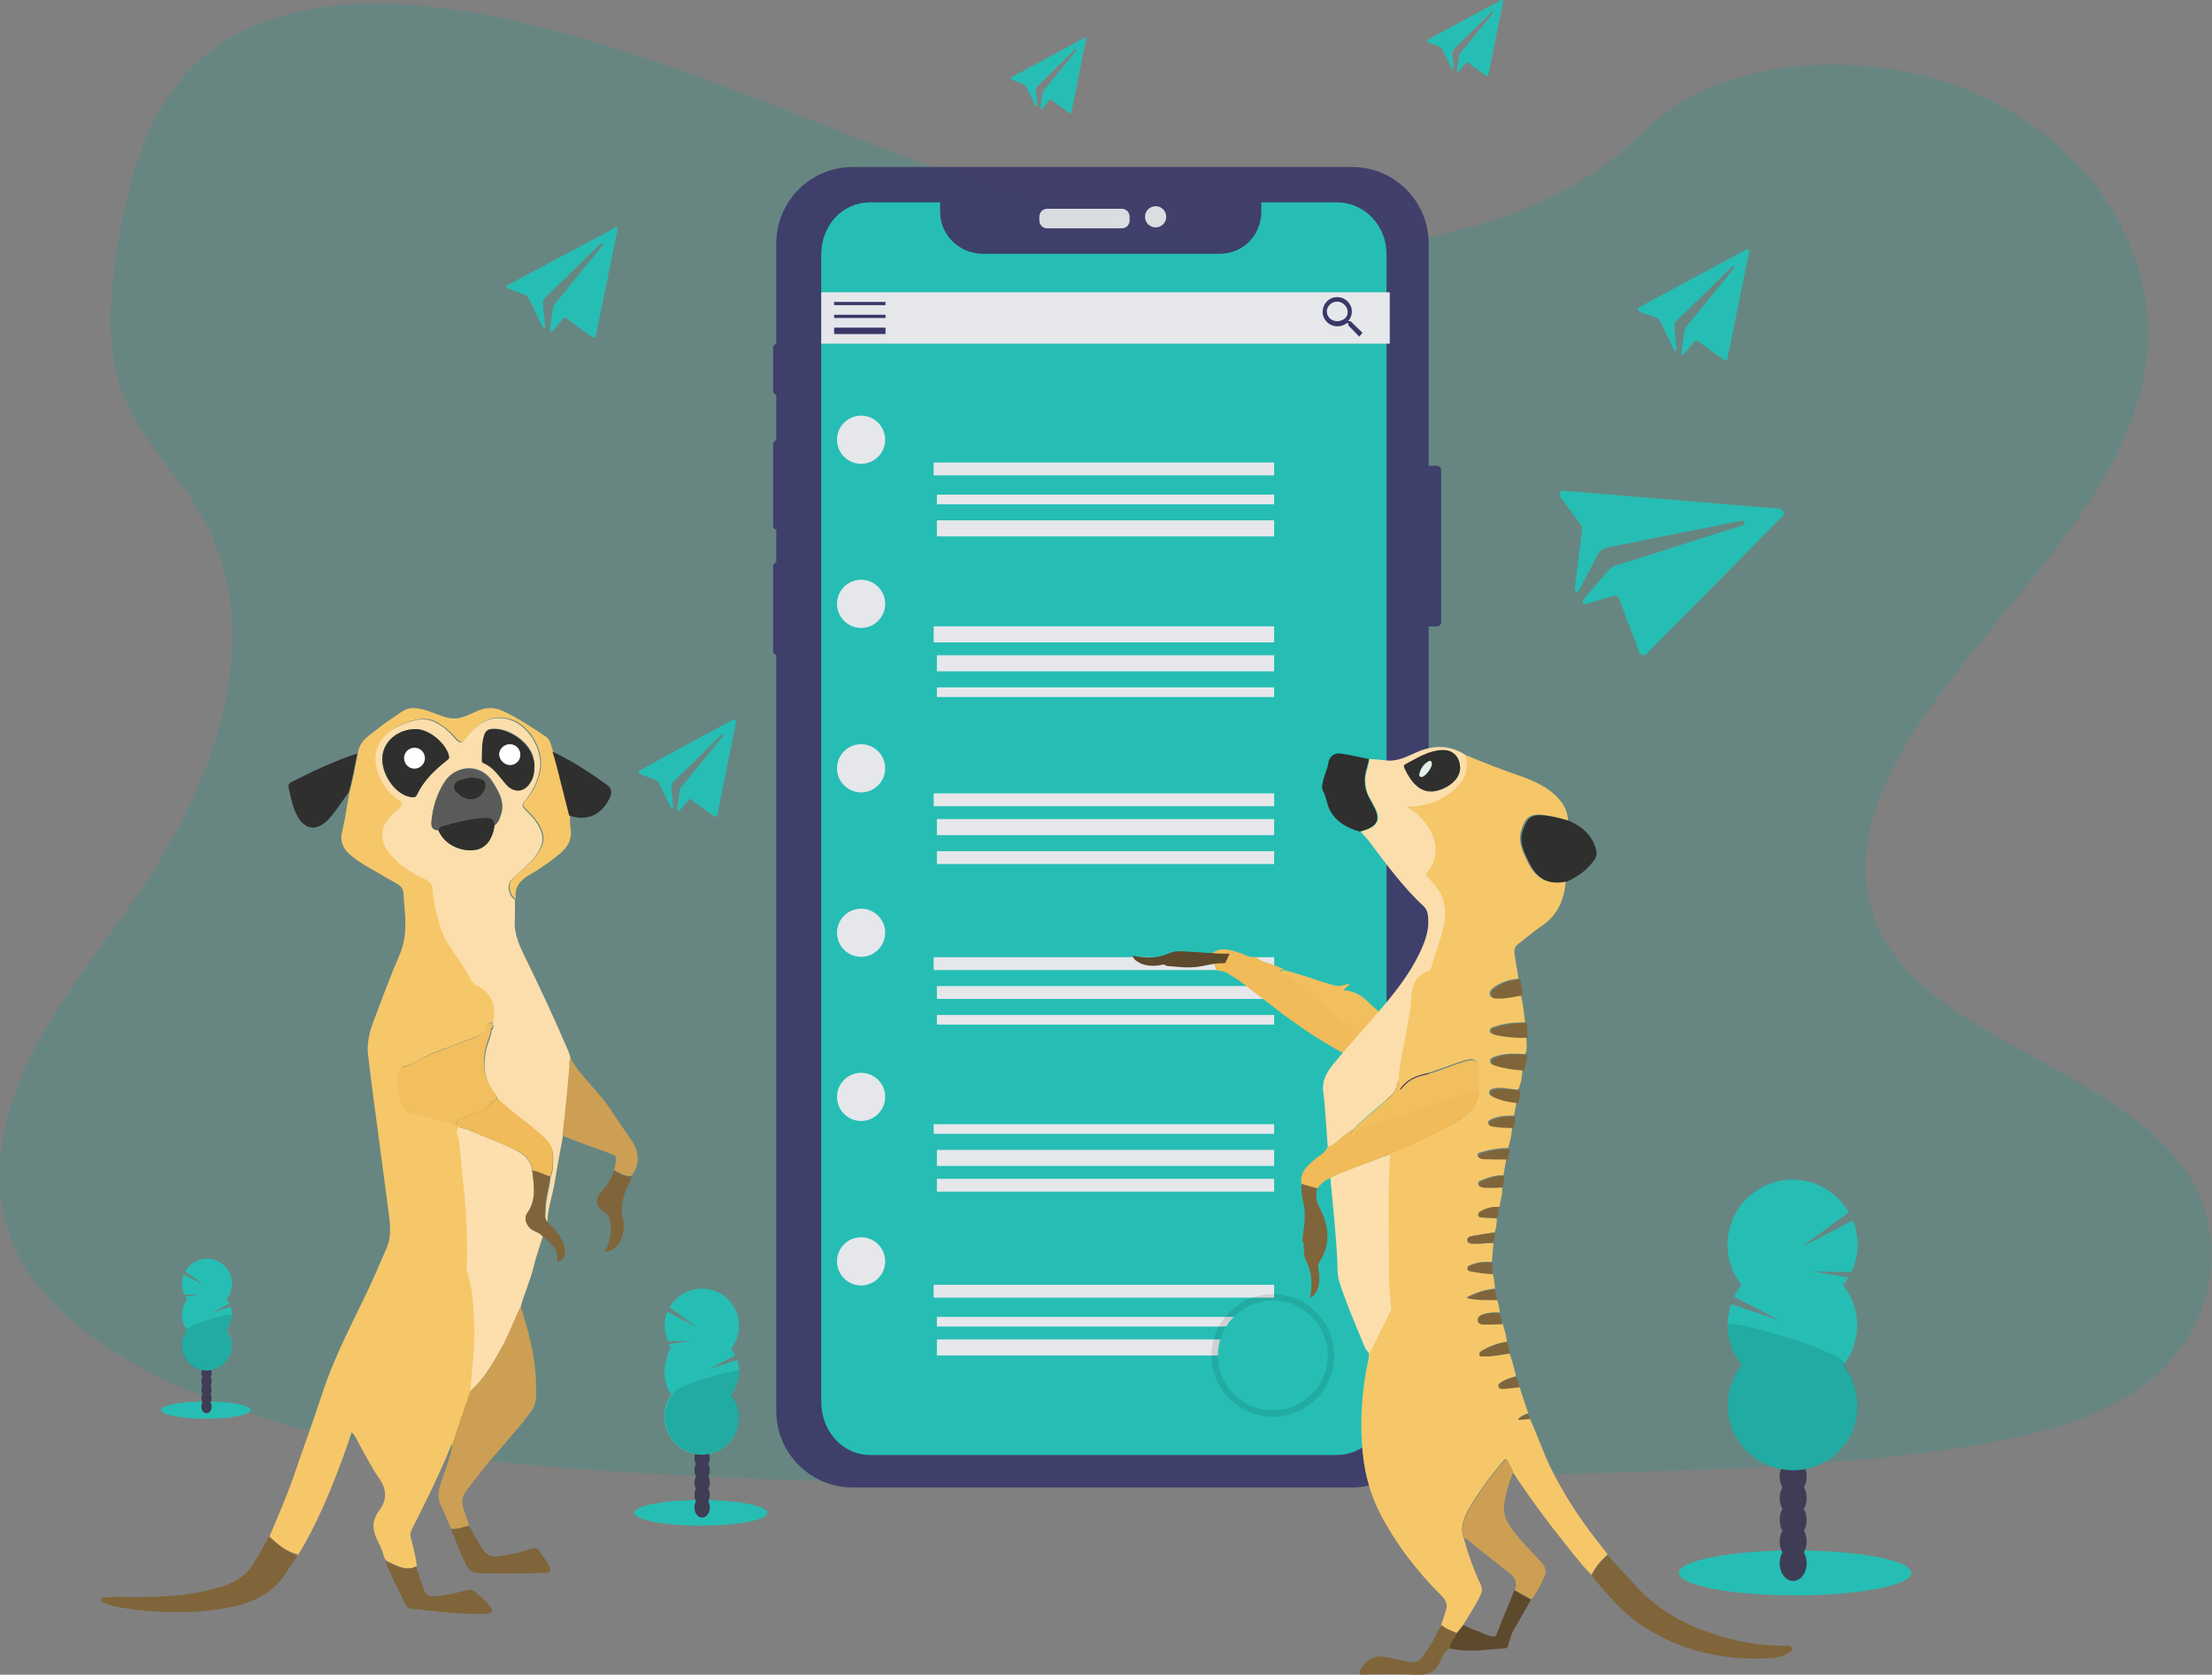 <?xml version="1.0" encoding="utf-8"?>
<!-- Generator: Adobe Illustrator 19.0.0, SVG Export Plug-In . SVG Version: 6.00 Build 0)  -->
<svg version="1.1" id="Layer_1" xmlns="http://www.w3.org/2000/svg" xmlns:xlink="http://www.w3.org/1999/xlink" x="0px" y="0px"
	 viewBox="0 0 688.7 521.4" style="enable-background:new 0 0 688.7 521.4;" xml:space="preserve">
<rect x="0" y="0" width="688.7" height="521.4" fill="#808080" stroke="none"/>
<style type="text/css">
	.st0{opacity:0.25;fill:#1C9889;}
	.st1{opacity:0.9;}
	.st2{fill:#3A3768;}
	.st3{fill:#E5E7EB;}
	.st4{fill:#26BEB4;}
	.st5{opacity:0.1;enable-background:new    ;}
	.st6{fill:#3F3D56;}
	.st7{fill:#FFFFFF;}
	.st8{fill:#F5C769;}
	.st9{fill:#FCDEAC;}
	.st10{fill:#FCDFAD;}
	.st11{fill:#CC9F54;}
	.st12{fill:#80653A;}
	.st13{fill:#2F2F2E;}
	.st14{fill:#F2BF5E;}
	.st15{fill:#F0BB58;}
	.st16{fill:#5A5B59;}
	.st17{fill:#5D492C;}
	.st18{fill:#E4EFE7;}
</style>
<g id="XMLID_1135_">
	<g id="XMLID_441_">
		<path id="XMLID_1733_" class="st0" d="M400.1,77.1c-44.2-1.5-86.2-15.8-126.4-31.4s-79.9-32.9-123-41.1C123-0.7,91.3-1.4,69,13.4
			c-21.5,14.3-28.4,39-32.2,61.9c-2.8,17.2-4.5,35.4,3.2,51.5c5.3,11.2,14.8,20.6,21.4,31.3c22.8,37.3,6.7,83.4-18.1,119.8
			c-11.6,17.1-25.1,33.4-34,51.6s-13.1,39.1-5.3,57.6c7.8,18.4,26.3,32.2,46.3,42c40.7,19.7,88.7,25.4,135.5,28.6
			c103.6,7.1,207.7,4,311.6,0.9c38.4-1.1,77-2.3,114.8-8.2c21-3.3,42.7-8.5,57.9-21.2c19.4-16.1,24.1-43.2,11.2-63.4
			c-21.7-33.8-81.9-42.1-97.1-78.4c-8.4-19.9,0.2-42.2,12.4-60.7c26.1-39.7,69.8-74.5,72.1-119.8c1.6-31.2-19.4-62.4-51.9-77.1
			C582.8,14.5,535.6,16.4,510.5,42C484.6,68.4,439.1,78.5,400.1,77.1z"/>
		<g id="XMLID_1725_" class="st1">
			<path id="XMLID_1732_" class="st2" d="M448.7,193.6c0,0.8-0.6,1.4-1.4,1.4h-4.2c-0.8,0-1.4-0.6-1.4-1.4v-47.2
				c0-0.8,0.6-1.4,1.4-1.4h4.2c0.8,0,1.4,0.6,1.4,1.4V193.6z"/>
			<path id="XMLID_1731_" class="st2" d="M244.7,121.6c0,0.8-0.6,1.4-1.4,1.4h-1.2c-0.8,0-1.4-0.6-1.4-1.4v-13.2
				c0-0.8,0.6-1.4,1.4-1.4h1.2c0.8,0,1.4,0.6,1.4,1.4V121.6z"/>
			<path id="XMLID_1730_" class="st2" d="M244.7,163.6c0,0.8-0.6,1.4-1.4,1.4h-1.2c-0.8,0-1.4-0.6-1.4-1.4v-25.2
				c0-0.8,0.6-1.4,1.4-1.4h1.2c0.8,0,1.4,0.6,1.4,1.4V163.6z"/>
			<path id="XMLID_1729_" class="st2" d="M244.7,202.6c0,0.8-0.6,1.4-1.4,1.4h-1.2c-0.8,0-1.4-0.6-1.4-1.4v-26.2
				c0-0.8,0.6-1.4,1.4-1.4h1.2c0.8,0,1.4,0.6,1.4,1.4V202.6z"/>
			<path id="XMLID_1728_" class="st2" d="M444.7,439.3c0,13.1-10.6,23.8-23.8,23.8H265.5c-13.1,0-23.8-10.6-23.8-23.8V75.8
				c0-13.1,10.6-23.8,23.8-23.8h155.5c13.1,0,23.8,10.6,23.8,23.8V439.3z"/>
			<path id="XMLID_1727_" class="st3" d="M351.7,68.7c0,1.3-1.1,2.4-2.4,2.4h-23.3c-1.3,0-2.4-1.1-2.4-2.4v-1.3
				c0-1.3,1.1-2.4,2.4-2.4h23.3c1.3,0,2.4,1.1,2.4,2.4V68.7z"/>
			<circle id="XMLID_1726_" class="st3" cx="359.8" cy="67.5" r="3.3"/>
		</g>
		<path id="XMLID_1719_" class="st4" d="M416.1,63h-23.4v2.9c0,7.3-5.6,13.1-12.9,13.1c0,0,0,0,0,0H306c-7.3,0-13.3-5.8-13.3-13.1
			V63H271c-8.9,0-15.3,7.3-15.3,16.2v-0.1v357.4c0,8.9,6.5,16.5,15.3,16.5h145.1c8.9,0,15.6-7.6,15.6-16.5V79.2
			C431.7,70.3,425,63,416.1,63z"/>
		<rect id="XMLID_1718_" x="255.7" y="91" class="st3" width="177" height="16"/>
		<rect id="XMLID_1716_" x="259.7" y="94" class="st2" width="16" height="1"/>
		<rect id="XMLID_1715_" x="259.7" y="98" class="st2" width="16" height="1"/>
		<rect id="XMLID_1714_" x="259.7" y="102" class="st2" width="16" height="2"/>
		<path id="XMLID_1711_" class="st2" d="M420.5,100H420l-0.2-0.1c0.7-0.8,1.1-1.8,1.1-2.9c0-2.5-2.1-4.5-4.6-4.5
			c-2.5,0-4.5,2.1-4.5,4.6c0,2.5,2.1,4.5,4.6,4.5c1.1,0,2.2-0.4,3.1-1.1l0.3,0.2v0.6l3.4,3.5l1-1.2L420.5,100z M416.3,100
			c-1.7,0-3.2-1.3-3.2-3c0-1.7,1.5-3.1,3.2-3.1c1.7,0,3.3,1.5,3.3,3.2c0,0,0,0,0,0C419.7,98.8,418.1,100,416.3,100
			C416.4,100,416.4,100,416.3,100z"/>
		<circle id="XMLID_1710_" class="st3" cx="268.1" cy="136.9" r="7.5"/>
		<rect id="XMLID_1709_" x="290.7" y="144" class="st3" width="106" height="4"/>
		<rect id="XMLID_1708_" x="291.7" y="154" class="st3" width="105" height="3"/>
		<rect id="XMLID_1707_" x="291.7" y="162" class="st3" width="105" height="5"/>
		<circle id="XMLID_1706_" class="st3" cx="268.1" cy="188" r="7.5"/>
		<rect id="XMLID_1705_" x="290.7" y="195" class="st3" width="106" height="5"/>
		<rect id="XMLID_1704_" x="291.7" y="204" class="st3" width="105" height="5"/>
		<rect id="XMLID_1703_" x="291.7" y="214" class="st3" width="105" height="3"/>
		<circle id="XMLID_1702_" class="st3" cx="268.1" cy="239.2" r="7.5"/>
		<rect id="XMLID_1701_" x="290.7" y="247" class="st3" width="106" height="4"/>
		<rect id="XMLID_1700_" x="291.7" y="255" class="st3" width="105" height="5"/>
		<rect id="XMLID_1699_" x="291.7" y="265" class="st3" width="105" height="4"/>
		<circle id="XMLID_1698_" class="st3" cx="268.1" cy="290.4" r="7.5"/>
		<rect id="XMLID_1694_" x="290.7" y="298" class="st3" width="106" height="4"/>
		<rect id="XMLID_1693_" x="291.7" y="307" class="st3" width="105" height="4"/>
		<rect id="XMLID_1692_" x="291.7" y="316" class="st3" width="105" height="3"/>
		<circle id="XMLID_1691_" class="st3" cx="268.1" cy="341.5" r="7.5"/>
		<rect id="XMLID_1690_" x="290.7" y="350" class="st3" width="106" height="3"/>
		<rect id="XMLID_1689_" x="291.7" y="358" class="st3" width="105" height="5"/>
		<rect id="XMLID_1688_" x="291.7" y="367" class="st3" width="105" height="4"/>
		<circle id="XMLID_1687_" class="st3" cx="268.1" cy="392.7" r="7.5"/>
		<rect id="XMLID_1686_" x="290.7" y="400" class="st3" width="106" height="4"/>
		<rect id="XMLID_1685_" x="291.7" y="410" class="st3" width="105" height="3"/>
		<rect id="XMLID_1684_" x="291.7" y="417" class="st3" width="105" height="5"/>
		<circle id="XMLID_1683_" class="st5" cx="396.3" cy="422" r="19.1"/>
		<circle id="XMLID_1682_" class="st4" cx="396.3" cy="422" r="17.1"/>
		<path id="XMLID_1681_" class="st4" d="M191.4,71l-33.4,17.8c-0.3,0.2-0.4,0.5-0.2,0.8c0.1,0.1,0.2,0.2,0.3,0.2l5.7,2.1
			c0.3,0.1,0.6,0.4,0.7,0.7l4.4,9.1c0.1,0.4,0.8,0.5,0.8,0.1l-0.7-7.5c0-0.6,0.3-1.1,0.6-1.5L187,75.9c0.1-0.1,0.2-0.1,0.4-0.1
			c0.2,0.1,0.3,0.3,0.3,0.5c0,0,0,0.1-0.1,0.1l-14.9,18.3c-0.3,0.4-0.5,1-0.6,1.5l-0.9,6.5c0.1,0.6,0.5,0.8,0.9,0.3l3.2-3.8
			c0.2-0.3,0.6-0.4,0.9-0.2c0,0,0,0,0,0l8.3,6c0.3,0.2,0.7,0.2,0.9-0.1c0.1-0.1,0.1-0.2,0.1-0.3l6.8-33.3c0.1-0.4-0.1-0.5-0.5-0.6
			C191.7,70.7,191.6,70,191.4,71L191.4,71z"/>
		<path id="XMLID_1680_" class="st4" d="M543.7,77.7l-33.4,18c-0.3,0.2-0.4,0.6-0.2,1c0.1,0.1,0.2,0.2,0.3,0.3l5.7,2.1
			c0.3,0.1,0.6,0.4,0.7,0.7l4.4,9.1c0.1,0.4,0.8,0.5,0.8,0.1l-0.7-7.5c0-0.6,0.3-1.1,0.6-1.5L539.3,83c0.1-0.1,0.2-0.1,0.4-0.1
			c0.2,0.1,0.3,0.3,0.3,0.5c0,0,0,0.1-0.1,0.1L525,101.8c-0.3,0.4-0.5,1-0.6,1.5l-0.9,6.5c0.1,0.6,0.5,0.8,0.9,0.3l3.2-3.8
			c0.2-0.3,0.6-0.4,0.9-0.2c0,0,0,0,0,0l8.3,6c0.3,0.2,0.7,0.2,0.9-0.1c0.1-0.1,0.1-0.2,0.1-0.3l6.8-33.3c0.1-0.4-0.1-0.7-0.5-0.8
			C543.9,77.6,543.8,77.6,543.7,77.7L543.7,77.7z"/>
		<path id="XMLID_1679_" class="st4" d="M337.8,11.7L315,24c-0.2,0.1-0.3,0.4-0.2,0.6c0,0.1,0.1,0.2,0.2,0.2l3.9,1.5
			c0.2,0.1,0.4,0.3,0.5,0.5l3,6.2c0.1,0.3,0.6,0.3,0.6,0.1l-0.5-5.1c0-0.4,0.2-0.7,0.4-1l11.8-11.6c0.1-0.1,0.2-0.1,0.3-0.1
			c0.1,0,0.2,0.2,0.2,0.3c0,0,0,0.1-0.1,0.1l-10.2,12.5c-0.2,0.3-0.3,0.7-0.4,1l-0.6,4.4c0,0.4,0.3,0.5,0.6,0.2l2.2-2.6
			c0.1-0.2,0.4-0.2,0.6-0.1l5.6,4.1c0.2,0.1,0.5,0.1,0.6-0.1c0-0.1,0.1-0.1,0.1-0.2l4.6-22.8c0.1-0.2-0.1-0.5-0.3-0.6
			C338,11.6,337.9,11.6,337.8,11.7L337.8,11.7z"/>
		<path id="XMLID_1678_" class="st4" d="M467.4,0l-22.8,12.3c-0.2,0.1-0.3,0.4-0.2,0.7c0,0.1,0.1,0.2,0.2,0.2l3.9,1.5
			c0.2,0.1,0.4,0.3,0.5,0.5l3,6.2c0.1,0.3,0.6,0.3,0.6,0.1l-0.4-5.1c0-0.4,0.2-0.7,0.4-1l11.8-11.6c0.1-0.1,0.2-0.1,0.3-0.1
			c0.1,0,0.2,0.2,0.2,0.3c0,0,0,0.1-0.1,0.1l-10.2,12.5c-0.2,0.3-0.3,0.7-0.4,1l-0.6,4.4c0,0.4,0.4,0.5,0.6,0.2l2.2-2.6
			c0.1-0.2,0.4-0.3,0.6-0.1c0,0,0,0,0,0l5.7,4.1c0.2,0.1,0.5,0.1,0.6-0.1c0-0.1,0.1-0.1,0.1-0.2l4.6-22.8c0.1-0.2-0.1-0.5-0.3-0.6
			C467.6,0,467.5,0,467.4,0L467.4,0z"/>
		<path id="XMLID_1677_" class="st4" d="M554.1,158.4l-67.2-5.6c-0.7-0.1-1.3,0.4-1.3,1.1c0,0.3,0,0.6,0.2,0.8l6.4,8.7
			c0.4,0.5,0.5,1.1,0.4,1.8l-2.3,17.9c-0.3,0.7,0.7,1.6,1.1,1l6.3-11.9c0.6-0.8,1.4-1.4,2.4-1.7l42.2-8.4c0.2,0,0.5,0,0.7,0.2
			c0.3,0.3,0.3,0.7,0,1c-0.1,0.1-0.2,0.1-0.3,0.2l-39.9,12.7c-0.9,0.4-1.7,0.9-2.3,1.7l-7.6,8.8c-0.4,0.9,0,1.7,1,1.3l8.5-2.5
			c0.6-0.2,1.3,0.1,1.6,0.7l6.5,17c0.3,0.6,1,0.9,1.6,0.7c0.1-0.1,0.3-0.1,0.4-0.2l42.5-43c0.5-0.5,0.5-1.3,0-1.7
			C554.6,158.5,554.3,158.4,554.1,158.4z"/>
		<path id="XMLID_555_" class="st4" d="M228.3,224l-29.1,15.8c-0.3,0.2-0.4,0.6-0.2,0.9c0.1,0.1,0.2,0.2,0.3,0.3l5,1.9
			c0.3,0.1,0.5,0.3,0.7,0.6l3.9,7.9c0.1,0.4,0.7,0.4,0.7,0.1l-0.6-6.6c0-0.5,0.2-0.9,0.5-1.3l15.1-14.8c0.1-0.1,0.2-0.1,0.3-0.1
			c0.2,0,0.3,0.2,0.3,0.4c0,0,0,0.1-0.1,0.1l-13,15.9c-0.3,0.4-0.5,0.8-0.5,1.3l-0.8,5.7c0.1,0.5,0.5,0.7,0.8,0.2l2.8-3.3
			c0.2-0.3,0.5-0.3,0.8-0.1l7.2,5.3c0.3,0.2,0.7,0.1,0.8-0.2c0-0.1,0.1-0.1,0.1-0.2l5.9-29.1c0.1-0.3-0.2-0.7-0.5-0.8
			C228.5,224.1,228.4,224,228.3,224L228.3,224z"/>
		<ellipse id="XMLID_550_" class="st4" cx="558.9" cy="489.7" rx="36.2" ry="7"/>
		<ellipse id="XMLID_549_" class="st6" cx="558.3" cy="486.7" rx="4.2" ry="5.5"/>
		<ellipse id="XMLID_548_" class="st6" cx="558.3" cy="479.9" rx="4.2" ry="5.5"/>
		<ellipse id="XMLID_542_" class="st6" cx="558.3" cy="473.2" rx="4.2" ry="5.5"/>
		<ellipse id="XMLID_541_" class="st6" cx="558.3" cy="466.4" rx="4.2" ry="5.5"/>
		<ellipse id="XMLID_540_" class="st6" cx="558.3" cy="459.7" rx="4.2" ry="5.5"/>
		<ellipse id="XMLID_532_" class="st6" cx="558.3" cy="452.9" rx="4.2" ry="5.5"/>
		<ellipse id="XMLID_530_" class="st6" cx="558.3" cy="446.2" rx="4.2" ry="5.5"/>
		<path id="XMLID_527_" class="st4" d="M573.7,400c1-0.7,1.3-1.5,1.8-2.3l-11-1.8l12,0.1c2.3-5.1,2.5-10.9,0.4-16l-16.1,8.3
			l14.8-10.9c-5.6-9.7-17.9-13-27.6-7.4c-9.7,5.6-13,17.9-7.4,27.6c0.5,0.8,1,1.7,1.6,2.4c-0.9,1.1-1.7,2.4-2.3,3.7l14.4,7.5
			l-15.3-5.2c-2.2,6.5-1,13.6,3.3,19c-6.9,8.8-5.4,21.5,3.4,28.4s21.5,5.4,28.4-3.4c5.8-7.3,5.5-17.6-0.2-25
			C579.7,417.6,579.7,407.3,573.7,400L573.7,400z"/>
		<path id="XMLID_526_" class="st5" d="M538,412.5c0,4.5,1.5,8.9,4.3,12.5c-6.9,8.8-5.4,21.5,3.4,28.4s21.5,5.4,28.4-3.4
			c5.8-7.3,5.8-17.6,0-25C576.8,421.5,538,410.2,538,412.5z"/>
		<ellipse id="XMLID_525_" class="st4" cx="218.2" cy="471" rx="20.7" ry="4"/>
		<ellipse id="XMLID_523_" class="st6" cx="218.6" cy="469.3" rx="2.4" ry="3.2"/>
		<ellipse id="XMLID_522_" class="st6" cx="218.6" cy="465.4" rx="2.4" ry="3.2"/>
		<ellipse id="XMLID_519_" class="st6" cx="218.6" cy="461.6" rx="2.4" ry="3.2"/>
		<ellipse id="XMLID_518_" class="st6" cx="218.6" cy="457.7" rx="2.4" ry="3.2"/>
		<ellipse id="XMLID_512_" class="st6" cx="218.6" cy="453.9" rx="2.4" ry="3.2"/>
		<ellipse id="XMLID_511_" class="st6" cx="218.6" cy="450" rx="2.4" ry="3.2"/>
		<ellipse id="XMLID_510_" class="st6" cx="218.6" cy="446.2" rx="2.4" ry="3.2"/>
		<path id="XMLID_508_" class="st4" d="M208.7,419.8c0-0.4-0.2-0.9-0.5-1.3l6.5-1l-6.7,0c-1.3-2.9-1.4-6.2-0.2-9.1l9.2,4.8l-8.5-6.2
			c3.2-5.5,10.2-7.4,15.8-4.3c5.5,3.2,7.4,10.2,4.3,15.8c-0.3,0.5-0.6,1-1,1.4c0.5,0.6,1,1.4,1.3,2.1l-8.2,4.3l8.8-2.9
			c0.4,1.2,0.6,2.4,0.6,3.7c0,2.6-0.9,5.1-2.5,7.1c3.9,5,3.1,12.3-1.9,16.2c-5,3.9-12.3,3.1-16.2-1.9c-3.3-4.2-3.7-10.1-0.4-14.3
			C205.8,429.9,206.7,424,208.7,419.8L208.7,419.8z"/>
		<path id="XMLID_507_" class="st5" d="M230.2,426.9c0,2.6-0.9,5.1-2.5,7.1c3.9,5,3.1,12.3-1.9,16.2c-5,3.9-12.3,3.1-16.2-1.9
			c-3.3-4.2-3.3-10.1,0-14.3C208,432.1,230.2,425.6,230.2,426.9z"/>
		<ellipse id="XMLID_506_" class="st4" cx="64.1" cy="439" rx="13.9" ry="2.7"/>
		<ellipse id="XMLID_502_" class="st6" cx="64.3" cy="437.9" rx="1.6" ry="2.1"/>
		<ellipse id="XMLID_499_" class="st6" cx="64.3" cy="435.3" rx="1.6" ry="2.1"/>
		<ellipse id="XMLID_497_" class="st6" cx="64.3" cy="432.7" rx="1.6" ry="2.1"/>
		<ellipse id="XMLID_496_" class="st6" cx="64.3" cy="430.1" rx="1.6" ry="2.1"/>
		<ellipse id="XMLID_495_" class="st6" cx="64.3" cy="427.5" rx="1.6" ry="2.1"/>
		<ellipse id="XMLID_494_" class="st6" cx="64.3" cy="424.9" rx="1.6" ry="2.1"/>
		<ellipse id="XMLID_493_" class="st6" cx="64.3" cy="422.3" rx="1.6" ry="2.1"/>
		<path id="XMLID_492_" class="st4" d="M58.3,404.6c-0.2-0.3-0.4-0.6-0.6-0.9l4.3-0.7h-4.6c-0.9-2-1-4.2-0.2-6.2l6.2,3.2l-5.7-4.2
			c2.1-3.7,6.9-5,10.6-2.9c3.7,2.1,5,6.8,2.9,10.6c-0.2,0.4-0.4,0.7-0.7,1c0.3,0.4,0.6,0.9,0.9,1.4l-5.5,2.9l5.9-2
			c0.3,0.8,0.4,1.6,0.4,2.5c0,1.7-0.6,3.4-1.7,4.8c2.7,3.4,2.1,8.2-1.3,10.9c-3.4,2.7-8.2,2.1-10.9-1.3c-2.2-2.8-2.2-6.8,0-9.6
			C56.1,411.3,56.1,407.4,58.3,404.6L58.3,404.6z"/>
		<path id="XMLID_490_" class="st5" d="M72.1,409.4c0,1.7-0.6,3.4-1.7,4.8c2.7,3.4,2.1,8.2-1.3,10.9c-3.4,2.7-8.2,2.1-10.9-1.3
			c-2.2-2.8-2.2-6.8,0-9.6C57.2,412.8,72.1,408.5,72.1,409.4z"/>
	</g>
	<g id="XMLID_336_">
		<circle id="XMLID_1129_" class="st7" cx="159" cy="234.8" r="4.1"/>
		<circle id="XMLID_1242_" class="st7" cx="129.1" cy="235.7" r="4.1"/>
		<path id="XMLID_2217_" class="st8" d="M83.9,478.4c2.5-6,5.1-11.9,7.3-18.1c3.1-9.1,6.4-18.1,9.4-27.2c3.6-10.9,9-21,13.9-31.3
			c2.1-4.4,3.9-8.8,5.9-13.3c1.8-4.2,0.9-8.4,0.4-12.5c-1.5-11.6-3.1-23.2-4.6-34.7c-0.6-4.3-1.1-8.6-1.6-12.9
			c-0.6-4.9,1.2-9.3,2.9-13.6c2.2-5.9,4.4-11.8,6.9-17.5c2-4.6,2-9.3,1.6-14c-0.8-8.5,0.8-6.2-7-10.8c-3.2-1.9-6.5-3.5-9.4-5.9
			c-2.5-2-3.9-4.2-3.1-7.6c1-4.1,1.5-8.2,2.3-12.3c1.1-4,1.8-8,2.6-12c0.4-4.2,3.9-5.9,6.6-8.1c2.1-1.8,4.6-3.2,6.9-4.9
			c1.8-1.3,3.9-1.5,6-1c0.6,0.1,1.3,0.3,1.9,0.5c2.9,0.9,5.8,2.5,8.7,2.5c2.8,0,5.5-1.8,8.3-2.8c2.4-0.8,4.8-0.5,7.1,0.6
			c4.6,2.2,8.8,5,13,7.8c1.7,1.1,1.6,3.2,2.4,4.7c0.4,1.5,0.9,3,1.3,4.5c1.3,5.1,2.6,10.3,3.9,15.4c0,1.2-0.1,2.5,0.1,3.7
			c0.7,3.8-1,6.5-3.9,8.7c-2.8,2.2-5.8,4.4-8.9,6.1c-3,1.7-4.7,3.9-4.2,7.5c-1.9-1.1-2.6-4.5-1.2-6c2.4-2.5,5.2-4.5,7.4-7.3
			c3-3.8,3.2-6.7,0.6-10.6c-1.1-1.6-2.4-2.9-3.7-4.2c-1-1-1-1.5-0.1-2.5c2.4-2.8,4-5.9,4.7-9.6c1.2-6.4-3.7-14.6-10-16
			c-5.7-1.3-9.7,1.5-12.9,5.9c-1.1,1.5-1.9,1.9-3.3,0.3c-1.8-2.1-3.9-3.9-6.3-5.2c-3.8-1.9-7.5-0.5-11,1c-6.4,2.8-9.2,8.8-6.7,15
			c1.2,2.9,2.8,5.7,5.5,7.6c2.3,1.7,2.3,2,0.2,3.9c-0.8,0.7-1.5,1.4-2.2,2.1c-2.7,2.9-3,6.8-0.8,10.1c2.9,4.3,7.2,7.1,11.8,9.1
			c1.7,0.8,2.3,1.8,2.4,3.4c0.3,3.8,1.2,7.5,2.3,11.2c1.7,5.6,5.9,9.9,8.7,14.9c0.7,1.2,1,2.7,2.6,3.5c4.7,2.3,6.4,6.7,5.1,11.8
			c-1.3,0-2.3,0.4-2.2,2c0,0.6-0.4,0.8-0.8,1.1c-2.2,1.7-4.9,2.1-7.4,3.2c-4.2,1.8-8.7,3-12.7,5.3c-1.5,0.8-2.9,1.8-4.6,2.1
			c-1.2,0.2-1.6,1.3-1.9,2.4c-0.6,2.8,0.1,5.4,0.8,8c0.4,1.4,0.6,3.2,2.5,3.7c5,1.4,10,2.5,14.9,4.3c0.3,0.1,0.6,0.2,0.9,0.4
			c-1.1,1.5-0.1,2.9,0.1,4.4c0.7,5.9,1.2,11.9,1.8,17.8c0.7,6.6,0.8,13.2,0.7,19.8c0,0.8-0.5,1.6-0.1,2.5c2,5.9,2.2,12,2.4,18.1
			c0.2,6.6-0.8,13.1-1.3,19.6c-1.9,5.5-3.8,11-5.7,16.4c-0.2,0.2-0.5,0.3-0.6,0.6c-3.7,9-8,17.7-12.4,26.4c-0.3,0.6-0.4,1.2-0.3,1.9
			c0.6,2.2,1.1,4.5,1.6,6.7c0.1,0.9,0.3,1.7,0.4,2.6c-1.7,0.9-3.5,0.8-5.2,0.2c-1.5-0.5-2.9-1.2-4.3-1.9c-0.3-0.4-0.6-0.8-0.8-1.3
			c-0.3-1.8-1.2-3.4-2-5c-1.6-3.3-1.8-6.2,0.6-9.4c2.4-3.1,2.4-6.5-0.1-10c-2.2-3.1-3.9-6.6-5.8-9.9c-0.8-1.4-1.4-3.1-2.7-4.4
			c-1,2.9-1.9,5.7-2.9,8.3c-3.8,10.3-8,20.4-13.7,29.8C89.1,483,86.4,480.9,83.9,478.4z"/>
		<path id="XMLID_2212_" class="st9" d="M153.4,318.5c1.4-5.1-0.3-9.4-5.1-11.8c-1.6-0.8-1.9-2.3-2.6-3.5c-2.9-5-7-9.3-8.7-14.9
			c-1.1-3.6-2-7.4-2.3-11.2c-0.1-1.6-0.7-2.6-2.4-3.4c-4.6-2.1-8.9-4.8-11.8-9.1c-2.2-3.3-1.9-7.2,0.8-10.1c0.7-0.7,1.4-1.5,2.2-2.1
			c2.1-1.9,2.2-2.2-0.2-3.9c-2.7-1.9-4.3-4.7-5.5-7.6c-2.5-6.2,0.2-12.2,6.7-15c3.5-1.5,7.2-2.9,11-1c2.5,1.2,4.5,3.1,6.3,5.2
			c1.4,1.6,2.2,1.2,3.3-0.3c3.2-4.3,7.2-7.2,12.9-5.9c6.3,1.4,11.3,9.6,10,16c-0.7,3.7-2.4,6.8-4.7,9.6c-0.8,1-0.8,1.5,0.1,2.5
			c1.3,1.3,2.7,2.6,3.7,4.2c2.6,3.9,2.3,6.8-0.6,10.6c-2.2,2.8-5,4.8-7.4,7.3c-1.4,1.5-0.7,4.9,1.2,6c0,2,0.1,4.1,0,6.1
			c-0.4,4.9,1.8,9,3.9,13.3c4.5,9.2,8.8,18.5,12.8,27.9c0.4,0.9,0.5,1.8,0.8,2.7c-0.7,0.6-0.4,1.5-0.4,2.3c-0.3,2.9-0.5,5.7-0.8,8.6
			c-0.4,4.4-0.9,8.7-1.4,13.1c-0.9,4.8-1.8,9.7-2.6,14.5c-0.7,4-2.1,7.9-2.2,12c-0.9-1.2-0.5-2.6-0.5-3.9c0-3.4,1.2-6.6,1.5-10
			c0.2-1,0.7-1.9,0.7-2.9c0.1-2.9,0.7-5.9-1.7-8.3c-4.8-4.9-10.6-8.5-15.5-13.2c-0.1-0.4-0.2-0.9-0.4-1.2c-3.9-4.6-4.4-9.8-2.8-15.5
			c0.5-1.6,1.3-3.2,1.4-4.9c0.5-0.3,0.5-0.8,0.5-1.3C153.4,318.8,153.4,318.6,153.4,318.5z M136.5,258.5c0.2,0.4,0.4,0.8,0.6,1.1
			c2,3.5,6.7,5.7,11,4.9c3.2-0.6,5.2-3.2,5.9-7.6c1.2-0.8,1.6-2,2-3.3c1.3-3.9-0.6-7-2.5-10.1c-3.6-6-11.5-5.6-15.1,0
			c-2.4,3.7-3.6,7.8-4,12.2C134.1,257.5,134.7,258.5,136.5,258.5z M129.4,227c-5.4,0-9.9,3.7-10.4,8.5c-0.5,5.3,3.9,11.7,8.6,12.6
			c0.7,0.1,1.6,0.4,2.1-0.6c2.1-4.5,5.6-7.8,9.4-10.8c0.5-0.4,0.8-0.6,0.6-1.4C138.7,231.2,133.5,226.9,129.4,227z M166.4,238
			c0-0.3-0.1-1.3-0.3-2.2c-1.2-4.9-7.9-9.5-13-8.9c-1.3,0.1-1.9,1-2.2,2c-0.8,2.5-0.6,5.1-0.7,7.7c0,0.4,0.1,0.7,0.5,0.9
			c3.2,1.3,4.9,4.2,7,6.6c2.4,2.8,5.6,2.6,7.6-0.6C166.1,242.1,166.5,240.4,166.4,238z"/>
		<path id="XMLID_2206_" class="st10" d="M146.4,433.1c0.5-6.5,1.5-13,1.3-19.6c-0.2-6.1-0.4-12.2-2.4-18.1
			c-0.3-0.9,0.1-1.7,0.1-2.5c0.1-6.6-0.1-13.2-0.7-19.8c-0.6-5.9-1.1-11.9-1.8-17.8c-0.2-1.4-1.2-2.9-0.1-4.4c1.2,0.3,2.3,0.7,3.5,1
			c0.2,0.3,0.5,0.4,0.9,0.4c4.4,2,9,3.5,13.4,5.8c2.7,1.4,4.7,3.2,5.1,6.3c0.1,0.8,0.2,1.6,0.3,2.4c0.4,3.8,0.6,7.4-1.8,10.8
			c-1.3,1.8-0.1,4.5,1.9,5.5c1,0.5,2.1,0.9,2.9,1.8c-1,3.2-2.1,6.4-2.9,9.6c-1,4.3-2.9,8.2-4,12.4c-2.1,4.3-3.7,8.9-6.1,13.1
			C153.3,424.7,150.7,429.5,146.4,433.1z"/>
		<path id="XMLID_2204_" class="st11" d="M146.4,433.1c4.2-3.6,6.9-8.4,9.6-13.2c2.3-4.2,4-8.7,6.1-13.1c3,9.1,5.2,18.3,4.8,28
			c-0.1,1.9-0.7,3.5-1.8,5c-5.1,6.8-11,12.8-16.2,19.5c-6.1,7.8-6,6.6-2.8,15.6c-1.9,0.5-3.7,1.3-5.7,1c-1-2.3-1.9-4.7-3-6.9
			c-1.2-2.4-1.1-4.6-0.2-7.1c1.4-4.1,3-8.1,3.7-12.4C142.6,444.1,144.5,438.6,146.4,433.1z"/>
		<path id="XMLID_2201_" class="st12" d="M92.5,484.6c-1.2,1.7-2.4,3.4-3.5,5.2c-4.6,7.1-11.7,9.7-19.5,11c-2.7,0.4-5.4,0.7-8.1,1
			c-8.1,0.3-16.2,0.1-24.2-1.4c-1.7-0.3-3.4-0.7-5-1.5c-0.4-0.2-0.8-0.5-0.7-1c0.1-0.5,0.6-0.6,1-0.6c0.9,0,1.9,0,2.8-0.1
			c3.5,0,7.1,0.1,10.6,0c7.2-0.2,14.4-0.7,21.4-2.7c5.1-1.4,9.6-3.6,12.1-8.6c1.8-2.3,2.8-5.1,4.4-7.5c2.6,2.4,5.3,4.6,8.6,5.9
			C92.5,484.4,92.5,484.5,92.5,484.6z"/>
		<path id="XMLID_2199_" class="st11" d="M175.1,353.6c0.5-4.4,1-8.7,1.4-13.1c0.3-2.9,0.5-5.7,0.8-8.6c0.1-0.8-0.3-1.6,0.4-2.3
			c3.3,5.8,8.5,10,12.1,15.4c2.2,3.3,4.4,6.6,6.7,9.8c2.6,3.9,2.8,7.5,0.2,11.3c-2.1,0.2-3.7-0.9-5.5-1.8c1.1-5.1,1.3-4.1-3.2-5.9
			C183.7,356.9,179.4,355.3,175.1,353.6z"/>
		<path id="XMLID_2196_" class="st13" d="M111.2,234.6c-0.8,4-1.5,8.1-2.6,12c-1.7,2.4-3.4,4.9-5.2,7.2c-4.6,5.8-9.2,5-11.8-1.9
			c-0.8-2.1-1.2-4.3-1.7-6.5c-0.2-0.9,0-1.5,0.8-1.9C97.4,240.1,104.1,236.9,111.2,234.6z"/>
		<path id="XMLID_2195_" class="st12" d="M140.4,476c2,0.3,3.8-0.6,5.7-1c1.4,2.5,2.6,5.1,4.3,7.5c1.3,1.7,2.8,2.3,4.9,2
			c3.4-0.4,6.8-1.2,10.1-2.3c1.2-0.4,2-0.3,2.7,0.9c1.2,1.9,2.9,3.6,3.3,6c-0.9,0.8-2.1,0.6-3.1,0.6c-6.3,0.3-12.6,0.2-18.8,0.1
			c-2.3-0.1-3.8-0.8-4.6-3.1c-0.1-0.4-0.4-0.7-0.6-1.1C142.9,482.4,141.7,479.2,140.4,476z"/>
		<path id="XMLID_2194_" class="st13" d="M177.2,253.9c-1.3-5.1-2.6-10.3-3.9-15.4c-0.4-1.5-0.8-3-1.3-4.5c6,2.8,11.5,6.4,16.9,10.3
			c1.7,1.3,1.7,2.5,0.9,4.2C187.2,253.8,182.7,255.8,177.2,253.9z"/>
		<path id="XMLID_2191_" class="st12" d="M191.2,364.5c1.7,0.9,3.4,2,5.5,1.8c-0.2,0.6-0.4,1.2-0.7,1.8c-1.8,3.6-3.1,7.2-2,11.4
			c0.5,1.9,0.2,4-0.5,6c-0.9,2.4-2.5,3.9-5.4,4.4c1.9-3.1,2.5-6.3,1.9-9.7c-0.2-1.2-0.7-2.1-1.8-2.8c-2.9-2-3.1-4.4-0.5-7
			C189.5,368.8,190.3,366.6,191.2,364.5z"/>
		<path id="XMLID_2190_" class="st12" d="M169,384.9c-0.8-0.9-1.8-1.3-2.9-1.8c-2.1-1-3.2-3.7-1.9-5.5c2.4-3.4,2.3-7,1.8-10.8
			c-0.1-0.8-0.2-1.6-0.3-2.4c2,0.2,3.6,1.4,5.5,1.8c-0.3,3.4-1.5,6.6-1.5,10c0,1.3-0.4,2.7,0.5,3.9c2.1,2.3,4.4,4.4,5.4,7.5
			c0.9,2.8,0.1,4.7-2.3,5.4l0,0C174.3,389.1,171.5,387.1,169,384.9z"/>
		<path id="XMLID_2172_" class="st12" d="M173.3,393.1c0,0.1,0,0.1,0,0.2C173.3,393.2,173.3,393.2,173.3,393.1L173.3,393.1z"/>
		<path id="XMLID_2110_" class="st14" d="M152.9,320.2c-0.1,1.7-0.9,3.3-1.4,4.9c-1.6,5.7-1.1,10.8,2.8,15.5
			c0.3,0.3,0.3,0.8,0.4,1.2c-0.3,1-1.6,0.8-1.9,1.5c-1.2,3.1-4.4,2.7-6.7,3.9c-1.5,0.9-4.2,0.5-4.1,3.4c-4.8-1.8-9.9-3-14.9-4.3
			c-1.9-0.5-2.2-2.3-2.5-3.7c-0.7-2.6-1.4-5.2-0.8-8c0.2-1.1,0.7-2.2,1.9-2.4c1.8-0.3,3.1-1.3,4.6-2.1c4-2.2,8.5-3.5,12.7-5.3
			c2.4-1,5.2-1.5,7.4-3.2c0.4-0.3,0.8-0.6,0.8-1.1c-0.1-1.6,0.9-2,2.2-2c0,0.1,0,0.3,0,0.4C152.9,319.2,152.2,319.5,152.9,320.2z"/>
		<path id="XMLID_2108_" class="st15" d="M142.1,350.6c-0.1-2.9,2.5-2.6,4.1-3.4c2.2-1.3,5.4-0.8,6.7-3.9c0.3-0.7,1.7-0.5,1.9-1.5
			c4.8,4.8,10.7,8.3,15.5,13.2c2.4,2.5,1.8,5.4,1.7,8.3c0,1-0.4,1.9-0.7,2.9c-1.9-0.4-3.6-1.6-5.5-1.8c-0.4-3.2-2.3-4.9-5.1-6.3
			c-4.3-2.2-9-3.7-13.4-5.8c-0.1-0.6-0.2-1.1-0.9-0.4c-1.2-0.3-2.3-0.7-3.5-1C142.7,350.8,142.4,350.7,142.1,350.6z"/>
		<path id="XMLID_2106_" class="st12" d="M129.5,487.7c0.8,2.4,1.6,4.8,2.4,7.1c0.6,1.7,1.7,2.3,3.5,2.2c3.3-0.3,6.6-1,9.8-1.9
			c1.3-0.3,2.2-0.1,3.1,0.8c1.5,1.4,3.1,2.6,4.3,4.3c1.1,1.4,0.7,2-1,2.2c-4,0.3-7.9-0.1-11.9-0.4c-3.8-0.2-7.6-0.8-11.4-1.1
			c-0.9-0.1-1.5-0.3-1.9-1.2c-2.3-4.5-4.5-9-6.5-13.7c1.4,0.6,2.9,1.3,4.3,1.9C126.1,488.5,127.8,488.6,129.5,487.7z"/>
		<path id="XMLID_2103_" class="st13" d="M129.4,227c4.1,0,9.3,4.2,10.4,8.3c0.2,0.8-0.1,1-0.6,1.4c-3.8,3-7.3,6.3-9.4,10.8
			c-0.5,1-1.3,0.7-2.1,0.6c-4.7-0.8-9.1-7.3-8.6-12.6C119.5,230.7,124,227,129.4,227z M129.1,239.3c1.8,0,3.3-1.6,3.2-3.4
			c-0.1-1.8-1.6-3.2-3.4-3.1c-1.7,0.1-3.1,1.5-3.1,3.2C125.8,237.8,127.3,239.4,129.1,239.3z"/>
		<path id="XMLID_2100_" class="st16" d="M136.5,258.5c-1.8-0.1-2.3-1-2.2-2.7c0.4-4.4,1.7-8.5,4-12.2c3.5-5.6,11.5-5.9,15.1,0
			c1.9,3.1,3.8,6.2,2.5,10.1c-0.4,1.2-0.8,2.5-2,3.3c-0.2-1.8-1.1-2.4-2.9-2.4c-4.6,0.2-9,1.4-13.4,2.6
			C136.9,257.4,136.4,257.7,136.5,258.5z M146.8,242c-0.8,0.2-1.6,0.3-2.5,0.5c-1.3,0.3-2.8,0.7-3.1,2.3c-0.3,1.5,1.2,2.2,2.1,3
			c0.3,0.3,0.9,0.5,1.3,0.7c2.9,1.1,5.8-0.6,6.4-3.5c0.2-1.1-0.1-2.1-1.3-2.4C148.9,242.3,147.9,242.2,146.8,242z"/>
		<path id="XMLID_2097_" class="st13" d="M166.4,238c0,2.4-0.3,4.1-1.3,5.6c-1.9,3.2-5.1,3.4-7.6,0.6c-2.1-2.4-3.8-5.3-7-6.6
			c-0.4-0.1-0.5-0.5-0.5-0.9c0.1-2.6-0.1-5.2,0.7-7.7c0.3-1.1,1-1.9,2.2-2c5.1-0.5,11.8,4,13,8.9C166.3,236.8,166.4,237.7,166.4,238
			z M158.8,238.2c1.8,0,3.3-1.5,3.2-3.3c0-1.7-1.4-3.2-3.2-3.2c-1.8-0.1-3.4,1.5-3.4,3.2C155.5,236.7,157.1,238.2,158.8,238.2z"/>
		<path id="XMLID_2096_" class="st13" d="M136.5,258.5c0-0.8,0.5-1.1,1.2-1.3c4.4-1.2,8.8-2.4,13.4-2.6c1.8-0.1,2.7,0.6,2.9,2.4
			c-0.7,4.5-2.8,7.1-5.9,7.6c-4.3,0.7-9-1.4-11-4.9C136.8,259.3,136.7,258.9,136.5,258.5z"/>
		<path id="XMLID_2095_" class="st8" d="M152.9,320.2c-0.7-0.7,0-1,0.5-1.3C153.4,319.4,153.4,319.9,152.9,320.2z"/>
		<path id="XMLID_2091_" class="st14" d="M146.4,351.9c0.6-0.7,0.8-0.2,0.9,0.4C146.9,352.3,146.6,352.3,146.4,351.9z"/>
		<path id="XMLID_2077_" class="st13" d="M146.8,242c1.1,0.2,2.1,0.3,3,0.6c1.1,0.3,1.5,1.2,1.3,2.4c-0.6,3-3.5,4.6-6.4,3.5
			c-0.5-0.2-1-0.3-1.3-0.7c-0.9-0.9-2.4-1.5-2.1-3c0.3-1.6,1.7-2,3.1-2.3C145.2,242.3,146.1,242.2,146.8,242z"/>
	</g>
	<g id="XMLID_298_">
		<path id="XMLID_344_" class="st15" d="M399.5,315.8c-3.1-2.4-6.2-4.8-9.3-7.1c-2.2-1.7-4.3-3.6-6.8-4.9c-1.4-1.3-3.1-1.5-4.8-1.8
			c-0.5-1.6-0.9-3.2-1.4-4.9c0.2-0.2,0.3-0.3,0.5-0.5c2.7-1.9,5.4-0.8,8.1,0c1.8,0.5,3.4,1.8,5.4,1.4c1.8,1.8,4.4,1.8,6.5,2.9
			c0.6,0.3,1.4,0.3,1.9,0.9c-0.4,0.4-1.4,0.1-1.3,0.8c0.1,0.7,0.8,0.8,1.5,0.7c0.7-0.1,1.5,0.2,1.9,0.7c2.5,2.9,5.8,4.9,8.6,7.4
			c5.1,4.7,10.7,8.6,15.7,13.3c1.5,1.4,3.8,2.2,4.3,4.6c-4.8,2.6-9,0.2-13.1-2C411.1,324,405.2,320,399.5,315.8z"/>
		<path id="XMLID_335_" class="st14" d="M430.3,329.5c-0.5-2.4-2.8-3.2-4.3-4.6c-5-4.7-10.6-8.7-15.7-13.3c-2.8-2.6-6.1-4.6-8.6-7.4
			c-0.4-0.5-1.2-0.8-1.9-0.7c-0.7,0.1-1.5,0-1.5-0.7c-0.1-0.7,1-0.3,1.3-0.8c5.4,1.2,10.6,3.4,15.9,4.8c1.8,0.5,3.1-0.3,4.6-0.5
			c-0.1,1-1.3,1-1.7,2c3,0.2,5.5,1.5,7.5,3.6c3.2,3.2,7,5.7,10.4,8.7c2.6,2.4,2.6,3.5-0.4,5.5C434.1,327.2,432.2,328.3,430.3,329.5z
			"/>
		<path id="XMLID_2218_" class="st8" d="M467.7,369.7c0.2,2.1-0.6,4.1-0.9,6.2c-1.9-0.2-3.8,0.1-5.5,1.1c-0.5,0.3-1.1,0.5-1.1,1.2
			c0.1,0.9,0.9,0.8,1.4,0.9c1.5,0.1,2.9,0.1,4.4,0.2c0.1,1.5-0.2,2.9-0.6,4.4c-2.1,0.3-4.3,0.6-6.4,1c-0.9,0.2-2.3,0.3-2.2,1.5
			c0.1,1.1,1.6,1,2.5,1c1.9,0,3.8-0.2,5.7-0.3c-0.2,2-0.3,4-0.5,6c-2.2-0.2-4.4,0-6.4,0.8c-0.6,0.2-1.3,0.5-1.2,1.2
			c0.1,0.6,0.8,0.7,1.3,0.8c2.1,0.5,4.3,0.8,6.5,0.8c0.6,1.5,0.5,3.2,0.8,4.7c-3,0.2-5.8,1.1-8.9,2.7c3.5,0.9,6.5,0.7,9.5,0.7
			c0.4,1.3,0.8,2.6,0.8,4c-1.7-0.1-3.4,0-5,0.5c-0.9,0.3-1.8,0.8-1.6,1.9c0.2,1,1.1,1.2,2,1.2c1.8,0,3.6-0.1,5.5-0.1
			c0.7,1.8,1.1,3.7,1.4,5.6c-2.7,0.4-5.2,1.3-7.6,2.7c-0.5,0.3-1.1,0.6-1,1.3c0.2,0.7,0.9,0.5,1.4,0.5c2.7,0.1,5.3-0.5,8-0.9
			c0.8,2.4,1.5,4.8,2,7.2c-1.5,0.4-3,0.8-4.3,1.6c-0.6,0.4-1.4,0.8-1.1,1.6c0.2,0.7,1,0.6,1.7,0.6c1.6-0.1,3.2-0.3,4.8-0.5
			c0.9,2.7,1.8,5.5,2.7,8.2c-1.2,0.4-2.3,0.8-3.2,1.9c1.4-0.1,2.5-0.2,3.7-0.3c2.3,5.1,4.1,10.4,6.5,15.4
			c4.6,9.3,10.4,17.8,16.9,25.8c0.3,0.4,0.6,0.8,0.8,1.2c-2.1,1.7-3.7,3.8-5,6.3c-3.2-3.2-5.9-6.8-8.7-10.3
			c-5.6-7-10.9-14.2-15.8-21.7c-0.2-1.2-1.1-2.1-1.5-3.2c-0.6-1.4-1.1-0.7-1.6-0.1c-4,4.7-7.7,9.7-10.8,15.1
			c-1.5,2.7-2.5,5.5-1.4,8.7c1.4,4.9,3,9.7,5.2,14.3c0.6,1.3,0.7,2.3,0,3.6c-1.5,3.2-3.5,6.1-5.3,9.1c-0.7,0.9-1.4,1.8-2.1,2.6
			c-1.7-0.7-3.4-1.2-4.8-2.5c0.5-1.4,0.9-2.8,1.4-4.2c0.7-1.9,0.3-3.4-1.3-4.9c-7.7-7.7-14.3-16.2-19.3-26
			c-3.5-6.9-5.1-14.2-5.5-21.9c-0.5-8.7,0.2-17.4,2.1-25.9c0.1-0.5,0.1-1.1,0.1-1.7c2.2-4.5,4.5-9.1,6.7-13.6c0.2-0.3,0.1-0.8,0-1.3
			c-0.4-3.4-0.8-6.7-0.7-10.1c0.1-12.4-0.4-24.7,0.4-37.1c6.5-2.7,13-5.6,19.2-9.1c4-2.3,8.2-4.6,8.5-10.1c0-2.2,0-4.4,0-6.6
			c-0.1-3.6-1.1-4.2-4.5-3.2c-4.3,1.3-8.4,3.2-12.9,4.3c-2.9,0.7-5.3,2.1-7,4.5c-0.6-0.8,0-1.9-0.8-2.5c0.1-2.8,0.5-5.6,1.1-8.4
			c1.1-5.9,2.6-11.7,2.9-17.7c0.2-3.4,1.2-6.9,5.3-8.1c0.7-0.2,0.8-0.8,1-1.5c1-3.3,2.1-6.6,3.1-9.9c1.8-5.9,1.8-11.6-2.9-16.4
			c-0.5-0.5-1-1-1.4-1.6c-0.5-0.5-0.7-0.9-0.1-1.6c3.2-3.5,3.4-8.6,0.9-12.8c-1.7-2.9-3.8-5.4-7.2-7.4c4.8-0.2,8.6-1.3,12-3.4
			c4.9-3.1,7.8-7.2,6.1-12.8c5.9,2.5,11.9,4.8,18,6.9c4.3,1.6,8.5,3.5,11.6,7.1c1.6,1.9,2.6,4,2.7,6.5c-2.5-0.7-5-1.4-7.7-1.7
			c-4.1-0.4-5.5,0.6-6.8,4.5c-1.3,3.9,0.5,7.2,2.1,10.5c2.6,5.1,6.1,6.7,11.7,5.5c-0.4,6-2.6,10.9-7.8,14.3
			c-2.4,1.6-4.6,3.6-6.9,5.3c-1.3,0.9-1.5,2.1-1.2,3.6c0.4,2.4,0.8,4.9,1.2,7.3c-2.9,0.2-5.7,1.1-8,2.9c-0.7,0.6-1.2,1.3-0.9,2.2
			c0.3,0.9,1.2,0.9,1.9,0.9c2.6,0.1,5.2-0.6,7.7-1c0.7,2.8,1,5.7,1.3,8.6c-3.2,0-6.4,0.2-9.4,1.3c-0.7,0.2-1.5,0.4-1.6,1.2
			c0,1,0.9,1.1,1.7,1.3c3.2,0.7,6.4,0.9,9.7,0.8c0.1,1.8,0.4,3.5-0.3,5.3c-3.2-0.2-6.3-0.4-9.4,0.7c-0.7,0.3-1.6,0.5-1.6,1.4
			c0,1,0.9,1.2,1.6,1.4c2.8,0.9,5.6,1.2,8.5,1.4c-0.1,2.1-0.4,4.2-1.3,6.1c-2.5,0-4.9-0.9-7.4-0.4c-0.7,0.2-1.6,0.3-1.7,1.3
			c0,0.8,0.7,1.2,1.4,1.4c2.3,1,4.7,1.4,7.2,1.7c-0.3,1.4-0.6,2.7-0.8,4.1c-2.3,0-4.6,0.1-6.8,1c-0.6,0.3-1.5,0.6-1.3,1.4
			c0.1,0.7,1,0.7,1.6,0.8c1.9,0.4,3.9,0.3,5.9,0.4c-0.1,2.2-0.6,4.3-1.2,6.5c-2.8,0-5.5,0.4-8.1,1.2c-0.6,0.2-1.5,0.2-1.5,1
			c0,0.9,1,1,1.6,1c2.5,0.1,4.9,0.1,7.4,0.1c-0.3,1.7-0.6,3.5-0.9,5.2c-2.3-0.1-4.5,0.6-6.6,1.4c-0.6,0.3-1.5,0.4-1.3,1.4
			c0.2,0.8,1.1,0.9,1.8,0.9C464.1,369.9,465.9,369.8,467.7,369.7z"/>
		<path id="XMLID_2208_" class="st9" d="M456.2,235c1.7,5.6-1.3,9.8-6.1,12.8c-3.5,2.2-7.3,3.3-12,3.4c3.5,2,5.6,4.5,7.2,7.4
			c2.5,4.3,2.2,9.3-0.9,12.8c-0.6,0.7-0.4,1.1,0.1,1.6c0.5,0.5,0.9,1.1,1.4,1.6c4.7,4.8,4.7,10.4,2.9,16.4c-1,3.3-2.1,6.6-3.1,9.9
			c-0.2,0.6-0.3,1.3-1,1.5c-4.1,1.2-5.1,4.7-5.3,8.1c-0.4,6-1.8,11.8-2.9,17.7c-0.5,2.8-1,5.6-1.1,8.4c-0.7,1.4-0.6,2.9-2,4.2
			c-4,3.8-8.6,7.1-12.4,11.1c-0.7,0.1-1.1,0.8-1.7,1.1c-2,1.3-3.4,3.5-5.9,4.1c-0.2-2.3-0.3-4.5-0.5-6.8c-0.3-3.4-0.4-6.9-0.9-10.3
			c-0.5-3.6,1.1-6.2,3.2-8.8c4.5-5.5,9.4-10.8,14-16.2c4.8-5.6,9.4-11.3,12.6-17.9c1.9-3.9,3.5-8,2.7-12.6c-0.2-0.9-0.5-1.6-1.1-2.2
			c-6.6-6.1-11.9-13.4-17.3-20.6c-0.8-1-1.7-1.9-2.5-2.8c0.3-0.1,0.7-0.2,1-0.3c4.6-1.5,5.5-3.6,3.2-7.7c-0.3-0.6-0.6-1.1-0.9-1.7
			c-2-3.1-2.3-6.5-1.2-10c0.3-0.9,0.5-1.9,0.7-2.9c1.6,0.1,3.2,0.2,4.8,0.4c3.8,0.6,7.1-1.3,10.3-2.7
			C446.6,231.9,451.5,232,456.2,235z M454.6,239.3c0-3.7-2.2-5.8-5.4-5.7c-4.4,0.1-7.9,2.5-11.6,4.4c-0.7,0.4-0.5,0.8-0.2,1.4
			c0.9,1.9,2,3.8,3.6,5.2c2.6,2.3,5.5,2.3,8.5,0.9C452.3,244.1,454.4,242.2,454.6,239.3z"/>
		<path id="XMLID_2205_" class="st10" d="M432.8,359.3c-0.8,12.4-0.3,24.7-0.4,37.1c0,3.4,0.3,6.8,0.7,10.1c0,0.4,0.1,0.9,0,1.3
			c-2.2,4.6-4.5,9.1-6.7,13.6c-1.3-1.1-1.8-2.7-2.4-4.2c-2.5-6-5-11.9-7-18.1c-0.6-1.9-0.6-3.9-0.6-5.9c-0.4-8.9-1.4-17.7-2.2-26.5
			c2.4-1.5,5.1-2.2,7.7-3.3C425.5,362.1,429.1,360.7,432.8,359.3z"/>
		<path id="XMLID_2203_" class="st15" d="M432.8,359.3c-3.6,1.4-7.3,2.8-10.9,4.2c-2.6,1-5.3,1.8-7.7,3.3c-1.8,0.5-2.9,1.9-4.1,3.2
			c-1.6-0.5-3.2-0.9-4.9-1.4c0-0.2-0.1-0.4-0.1-0.7c-0.2-3.3,2.1-5,4.2-6.9c1.4-1.3,3.3-1.9,4-3.9c2.5-0.6,3.9-2.8,5.9-4.1
			c0.6-0.4,1-1,1.7-1.1c0.2,0.5-0.7,1.2,0,1.5c0.6,0.3,1.1-0.3,1.4-0.9c0.3-0.7,1-1.2,1.6-1.3c3.8-0.6,7.2-2.4,10.8-3.5
			c6.6-1.9,12.9-4.7,19.6-6.5c2-0.5,3.9-2.1,6.2-1.3c-0.3,5.5-4.5,7.8-8.5,10.1C445.8,353.7,439.3,356.6,432.8,359.3z"/>
		<path id="XMLID_2202_" class="st12" d="M558.2,513.6c-2.3,2.1-5.1,2.6-8.1,2.7c-13.3,0.5-25.8-2-37.2-9.2
			c-0.2-0.1-0.4-0.2-0.6-0.2c-6.7-4.4-11.8-10.3-16.8-16.4c1.2-2.4,2.9-4.5,5-6.3c2.8,3.1,5.7,6.1,8.5,9.2c8.1,9.1,18.5,14,30,16.9
			c5.4,1.4,10.8,2,16.4,2.1C556.4,512.4,557.7,512.1,558.2,513.6z"/>
		<path id="XMLID_2200_" class="st13" d="M488,274.4c-5.6,1.2-9.1-0.4-11.7-5.5c-1.6-3.3-3.5-6.6-2.1-10.5c1.3-3.9,2.8-5,6.8-4.5
			c2.6,0.3,5.1,1,7.7,1.7c4.1,1.9,7.2,4.6,8.3,9.2c0.2,1,0.1,1.9-0.5,2.8C494.3,270.7,491.4,272.9,488,274.4z"/>
		<path id="XMLID_2197_" class="st13" d="M426.2,236.3c-0.2,1-0.4,1.9-0.7,2.9c-1.1,3.5-0.7,6.9,1.2,10c0.3,0.5,0.6,1.1,0.9,1.7
			c2.3,4.1,1.4,6.3-3.2,7.7c-0.3,0.1-0.7,0.2-1,0.3c-4.1-1.1-7.7-3.2-9.5-7c-0.8-1.7-1-3.9-2-5.7c-0.5-0.9-0.2-1.9,0-2.9
			c0.4-2,1.4-3.8,1.7-5.9c0.3-1.8,1.8-3.1,3.7-2.8C420.3,235,423.2,235.7,426.2,236.3z"/>
		<path id="XMLID_2193_" class="st12" d="M405.2,368.6c1.6,0.5,3.2,0.9,4.9,1.4c-0.6,2.2-0.3,4.1,0.9,6.3c2.8,5.5,3.4,11.3-0.3,16.8
			c-0.5,0.8-0.3,1.5-0.2,2.2c0.3,1.8,0.4,3.7-0.1,5.5c-0.4,1.4-1.1,2.6-2.5,3.2c0.8-4.1,0.6-7.9-1.3-11.6c-0.7-1.3-0.5-2.7-0.7-4.1
			c-0.1-0.6,0.3-1.5-0.5-1.9c0.5-3.5,1.1-6.9,0.7-10.4C405.6,373.5,405,371.1,405.2,368.6z"/>
		<path id="XMLID_2192_" class="st12" d="M451.6,513.2c-1.9,0.7-2.5,2.5-3.2,4c-1.5,3.7-4.2,4.4-7.8,4.2c-5.2-0.3-10.5-0.1-15.7-0.1
			c-0.5,0-1.3,0.3-1.6-0.3c-0.3-0.6,0.2-1.2,0.6-1.7c2-3.1,4.5-4.1,8.1-3.3c2.1,0.5,4.3,0.9,6.4,1.4c1.9,0.4,3.5-0.1,4.6-1.8
			c1.8-2.5,3.5-5,4.7-7.8c0.4-0.6,0.8-1.2,1.2-1.8c1.4,1.2,3.1,1.8,4.8,2.5C453.2,510.1,451.6,511.3,451.6,513.2z"/>
		<path id="XMLID_2189_" class="st17" d="M380.9,299.9c-2.5-0.1-4.9,0.6-7.3,1c-3.5,0.6-7,0.1-10.5-0.2c-0.8-0.8-1.6-0.2-2.4-0.1
			c-2.4,0.2-4.7,0.1-6.7-1.3c-0.6-0.4-1.2-0.9-1.3-1.8c4,0.9,7.8,0.9,11.5-0.8c1.9-0.8,4-0.5,6.1-0.4c4.2,0.2,8.3,0.7,12.5,0.6
			c-0.4,1-0.8,1.9-1.3,2.9C381.4,299.8,381.2,299.8,380.9,299.9z"/>
		<path id="XMLID_2187_" class="st12" d="M474.5,333.3c-2.9-0.2-5.7-0.5-8.5-1.4c-0.7-0.2-1.6-0.4-1.6-1.4c0-0.9,0.9-1.2,1.6-1.4
			c3.1-1.1,6.2-0.9,9.4-0.7C475.5,330,475,331.6,474.5,333.3z"/>
		<path id="XMLID_2186_" class="st12" d="M474,309.9c-2.6,0.4-5.1,1.1-7.7,1c-0.8,0-1.6,0-1.9-0.9c-0.3-0.9,0.2-1.7,0.9-2.2
			c2.4-1.8,5.1-2.7,8-2.9C473.7,306.5,474,308.1,474,309.9z"/>
		<path id="XMLID_2185_" class="st12" d="M475.7,323.1c-3.3,0.1-6.5-0.1-9.7-0.8c-0.7-0.2-1.7-0.3-1.7-1.3c0-0.9,0.9-1,1.6-1.2
			c3.1-1,6.2-1.3,9.4-1.3C475.4,320,475.6,321.5,475.7,323.1z"/>
		<path id="XMLID_2184_" class="st12" d="M472.7,343.5c-2.5-0.3-4.9-0.7-7.2-1.7c-0.6-0.3-1.4-0.6-1.4-1.4c0-1,0.9-1.1,1.7-1.3
			c2.5-0.5,4.9,0.4,7.4,0.4C473.6,340.8,472.9,342.1,472.7,343.5z"/>
		<path id="XMLID_2183_" class="st12" d="M470,421.4c-2.7,0.4-5.3,1-8,0.9c-0.5,0-1.3,0.2-1.4-0.5c-0.1-0.6,0.5-1,1-1.3
			c2.3-1.4,4.9-2.3,7.6-2.7C469.6,419,469.9,420.2,470,421.4z"/>
		<path id="XMLID_2182_" class="st12" d="M469.4,361c-2.5,0-4.9,0-7.4-0.1c-0.6,0-1.6-0.2-1.6-1c0-0.7,0.9-0.8,1.5-1
			c2.6-0.8,5.4-1.2,8.1-1.2C469.9,358.8,469.8,359.9,469.4,361z"/>
		<path id="XMLID_2181_" class="st12" d="M465.1,386.9c-1.9,0.1-3.8,0.3-5.7,0.3c-0.9,0-2.3,0.1-2.5-1c-0.2-1.2,1.3-1.4,2.2-1.5
			c2.1-0.4,4.3-0.7,6.4-1C465.4,384.7,465.2,385.8,465.1,386.9z"/>
		<path id="XMLID_2180_" class="st12" d="M467.6,412.3c-1.8,0-3.6,0.1-5.5,0.1c-0.9,0-1.8-0.2-2-1.2c-0.2-1.1,0.8-1.6,1.6-1.9
			c1.6-0.5,3.3-0.6,5-0.5C467.4,409.9,467.7,411,467.6,412.3z"/>
		<path id="XMLID_2179_" class="st12" d="M471.1,351.2c-2-0.1-3.9,0-5.9-0.4c-0.6-0.1-1.5-0.1-1.6-0.8c-0.1-0.8,0.7-1.1,1.3-1.4
			c2.2-0.9,4.5-1,6.8-1C471.8,348.8,471.7,350,471.1,351.2z"/>
		<path id="XMLID_2178_" class="st12" d="M464.7,396.7c-2.2-0.1-4.3-0.4-6.5-0.8c-0.5-0.1-1.3-0.2-1.3-0.8c-0.1-0.8,0.6-1,1.2-1.2
			c2.1-0.8,4.2-1,6.4-0.8C464.6,394.2,464.7,395.4,464.7,396.7z"/>
		<path id="XMLID_2177_" class="st12" d="M467.7,369.7c-1.8,0.1-3.5,0.1-5.3,0.1c-0.7,0-1.6-0.2-1.8-0.9c-0.2-0.9,0.7-1.1,1.3-1.4
			c2.1-0.9,4.2-1.5,6.6-1.4C467.9,367.3,468.5,368.7,467.7,369.7z"/>
		<path id="XMLID_2176_" class="st12" d="M466.1,404.8c-3-0.1-6,0.2-9.5-0.7c3.2-1.6,6-2.5,8.9-2.7
			C465.7,402.5,465.9,403.7,466.1,404.8z"/>
		<path id="XMLID_2175_" class="st12" d="M466.1,379.2c-1.5-0.1-2.9,0-4.4-0.2c-0.6-0.1-1.4,0-1.4-0.9c0-0.7,0.6-0.9,1.1-1.2
			c1.7-0.9,3.5-1.3,5.5-1.1C466.2,376.9,466.8,378.2,466.1,379.2z"/>
		<path id="XMLID_2174_" class="st12" d="M473.1,431.9c-1.6,0.2-3.2,0.4-4.8,0.5c-0.6,0.1-1.4,0.1-1.7-0.6c-0.3-0.8,0.6-1.2,1.1-1.6
			c1.3-0.8,2.8-1.2,4.3-1.6C472.6,429.7,472.9,430.8,473.1,431.9z"/>
		<path id="XMLID_2173_" class="st12" d="M476.3,441.8c-1.2,0.1-2.3,0.2-3.7,0.3c0.9-1.1,2.1-1.5,3.2-1.9
			C476.1,440.6,476.3,441.1,476.3,441.8z"/>
		<path id="XMLID_2114_" class="st11" d="M471.1,458.4c-1.3,3.3-2.4,6.6-2.8,10.2c-0.3,2.7,0.7,5,2.2,7.1c2.8,3.9,6.2,7.2,9.4,10.7
			c1.4,1.5,1.7,3,0.8,4.8c-1.1,2.4-2.3,4.7-3.9,6.8c-1.7-1-3.5-2-5.2-2.9c1-2.5,0-4.2-2-5.7c-3.5-2.5-6.7-5.3-10.1-7.9
			c-1.2-0.9-2.1-2.1-3.6-2.6c-1.2-3.1-0.2-6,1.4-8.7c3.1-5.4,6.7-10.4,10.8-15.1c0.5-0.6,1-1.3,1.6,0.1
			C470,456.2,470.9,457.1,471.1,458.4z"/>
		<path id="XMLID_2113_" class="st14" d="M460.5,340.1c-2.3-0.9-4.2,0.7-6.2,1.3c-6.6,1.8-13,4.6-19.6,6.5c-3.6,1-7.1,2.8-10.8,3.5
			c-0.6,0.1-1.3,0.6-1.6,1.3c-0.3,0.6-0.8,1.2-1.4,0.9c-0.6-0.3,0.2-1,0-1.5c3.9-4,8.4-7.2,12.4-11.1c1.4-1.3,1.3-2.8,2-4.2
			c0.8,0.6,0.2,1.6,0.8,2.5c1.8-2.5,4.2-3.9,7-4.5c4.4-1,8.5-3,12.9-4.3c3.4-1,4.4-0.4,4.5,3.2C460.5,335.7,460.5,337.9,460.5,340.1
			z"/>
		<path id="XMLID_2111_" class="st17" d="M466.8,506.5c1.6-3.8,3.2-7.6,4.7-11.4c1.7,1,3.5,2,5.2,2.9c-1.5,2.6-3,5.3-4.5,7.9
			c-1.2,1.8-2,3.7-2.5,5.8c-0.2,0.7-0.2,1.4-1.2,1.5c-5.7,0.3-11.4,1.4-17.1,0c0-1.9,1.6-3.1,2.2-4.7c0.7-0.9,1.4-1.8,2.1-2.6
			c1.5,0.7,3,1.6,4.7,2c0.8,0.4,1.6,0.8,2.5,1.1c2.7,0.9,2.8,0.9,3.7-1.9l0-0.1c0,0,0,0.1,0,0.1
			C466.7,506.9,466.8,506.7,466.8,506.5z"/>
		<path id="XMLID_2092_" class="st13" d="M454.6,239.3c-0.2,2.8-2.3,4.8-5.1,6.1c-3,1.4-5.9,1.4-8.5-0.9c-1.6-1.4-2.7-3.3-3.6-5.2
			c-0.3-0.6-0.5-1,0.2-1.4c3.7-1.9,7.2-4.3,11.6-4.4C452.4,233.5,454.6,235.6,454.6,239.3z M442.6,241.9c1.3-0.1,3.4-3.1,3.2-4.3
			c-0.1-0.6-0.4-0.9-1-0.6c-1.6,0.9-2.5,2.2-2.9,4C441.8,241.5,442.1,241.9,442.6,241.9z"/>
		<path id="XMLID_2079_" class="st18" d="M466.8,506.5c-0.1,0.2-0.2,0.4-0.3,0.6C466.7,506.9,466.8,506.7,466.8,506.5z"/>
		<path id="XMLID_2075_" class="st18" d="M442.6,241.9c-0.5,0-0.8-0.3-0.7-0.9c0.4-1.7,1.3-3.1,2.9-4c0.6-0.3,0.9,0,1,0.6
			C446,238.8,443.9,241.8,442.6,241.9z"/>
	</g>
</g>
</svg>
